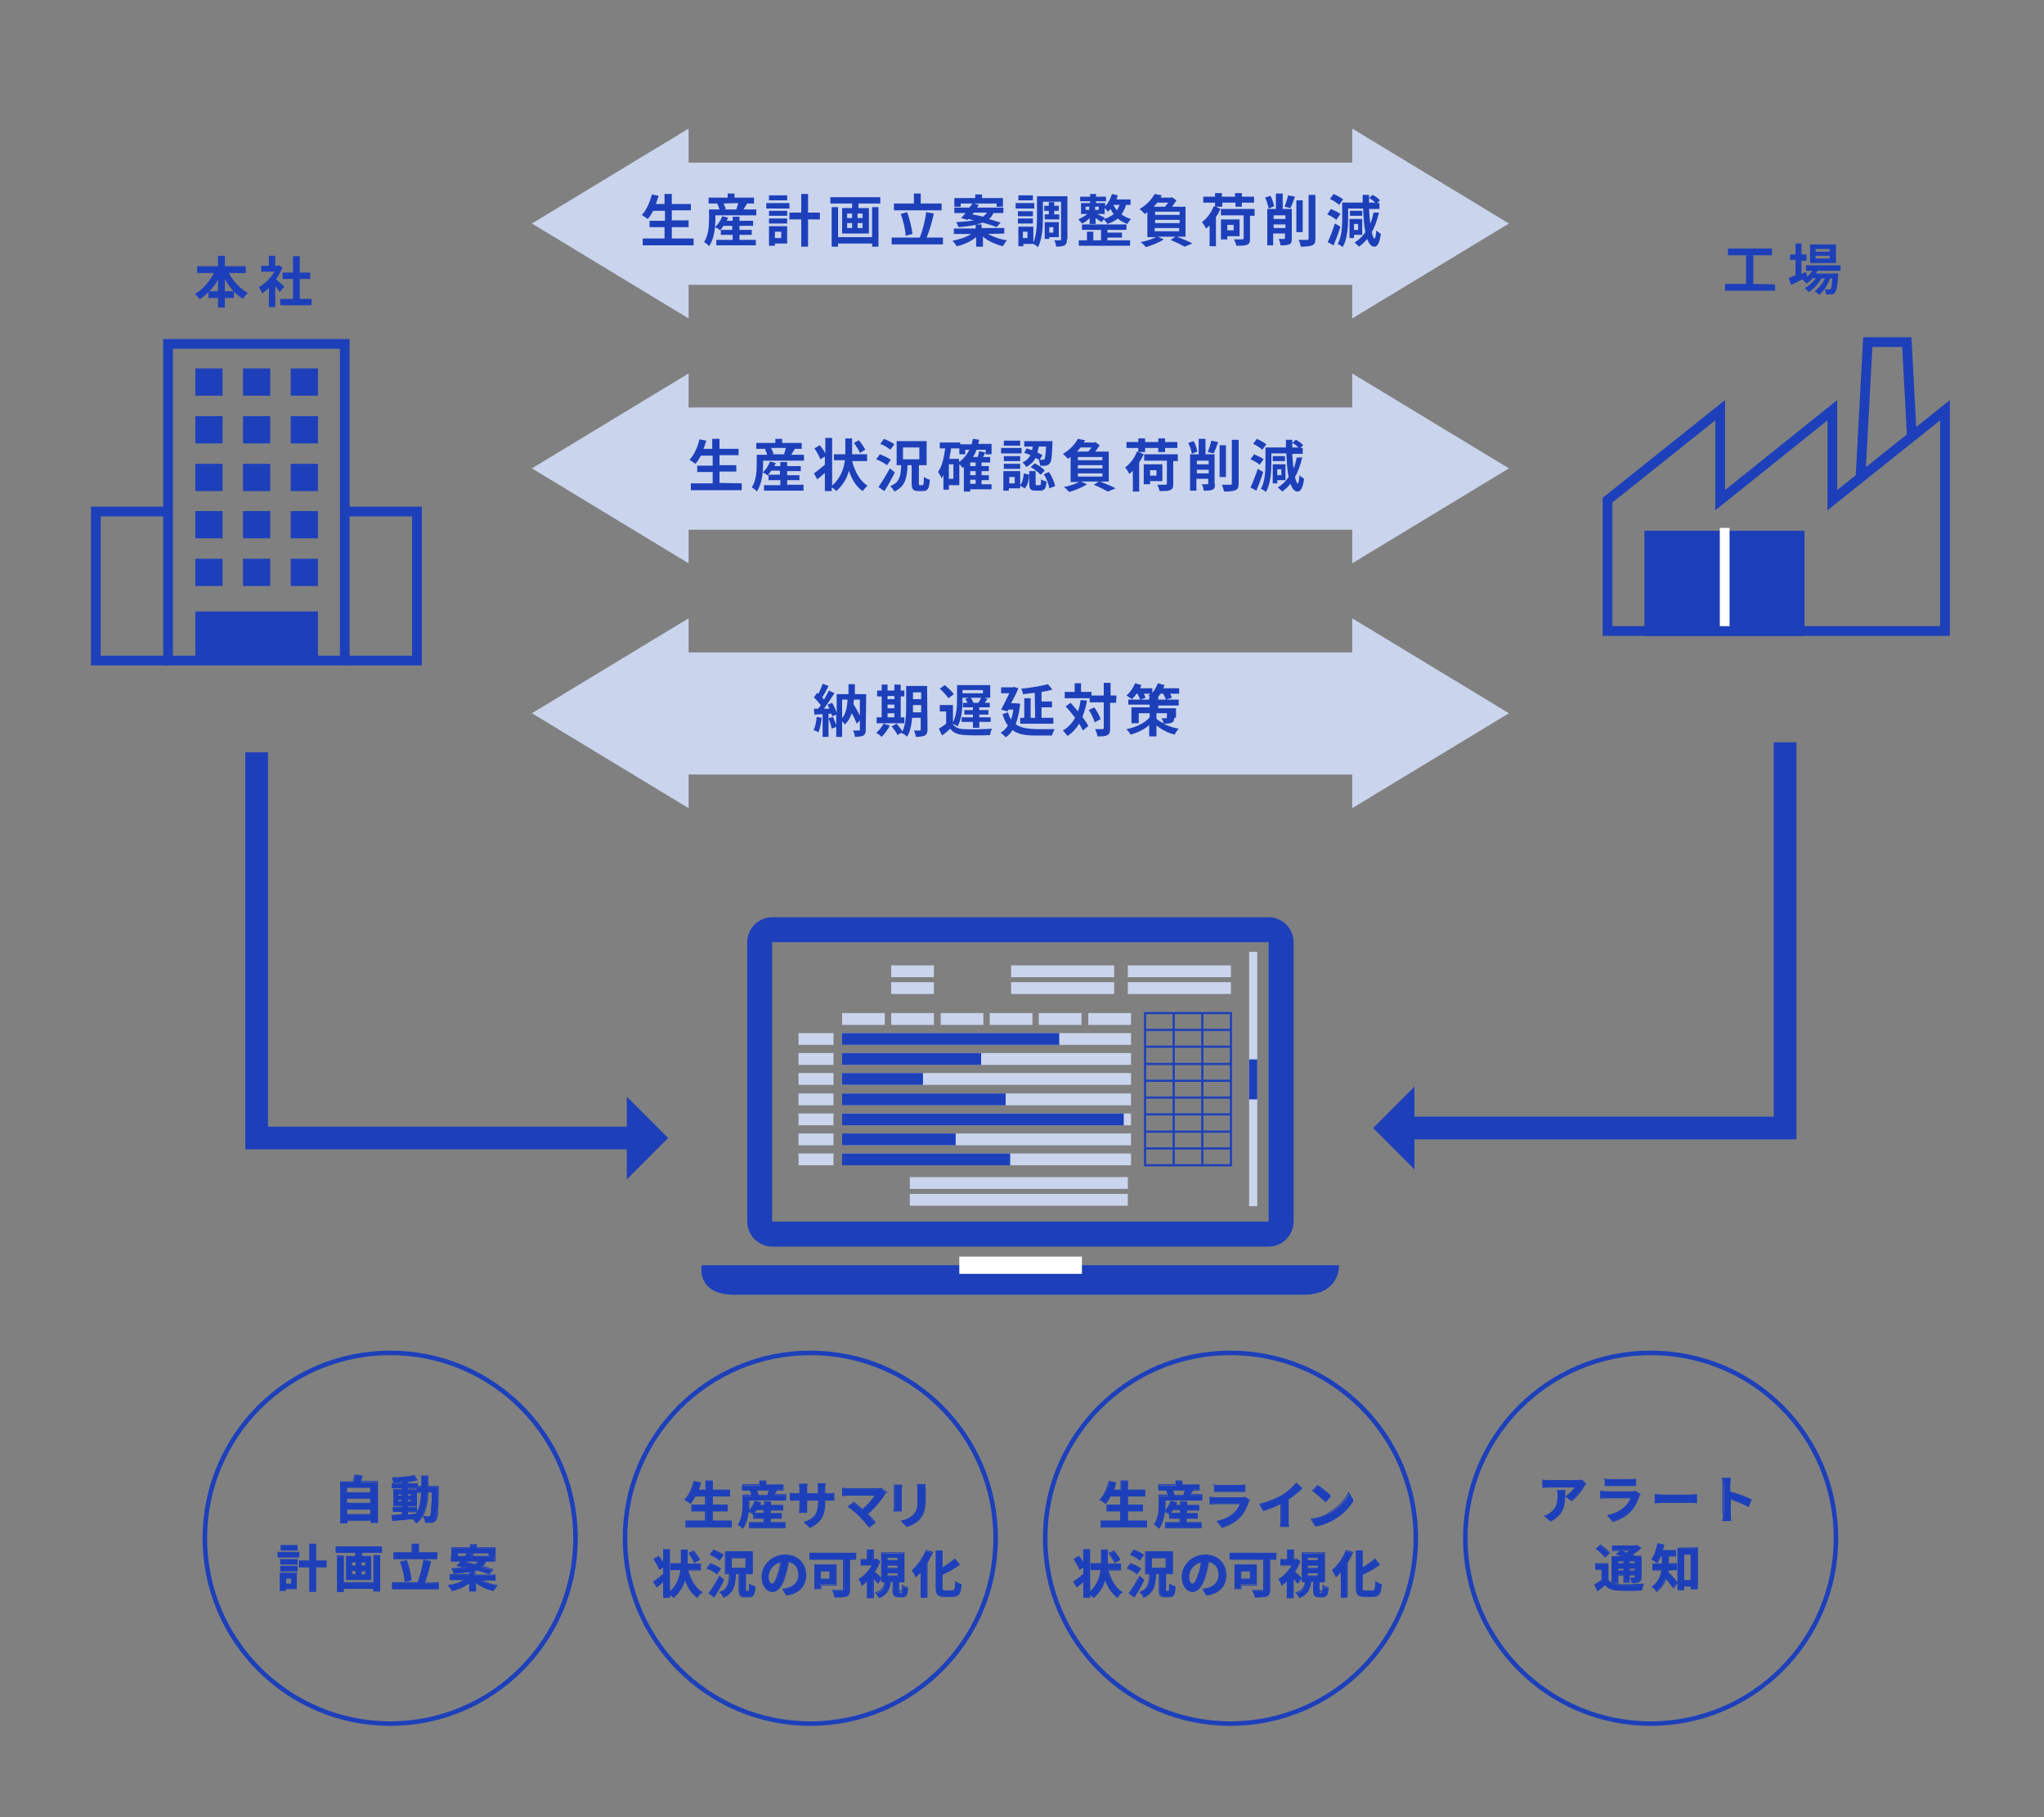 <svg version="1.1" id="レイヤー_1" xmlns="http://www.w3.org/2000/svg" x="0" y="0" viewBox="0 0 450 400" style="enable-background:new 0 0 450 400" xml:space="preserve"><rect x="0" y="0" width="450" height="400" fill="#808080" stroke="none"/><style>.st0{fill:#cad4ec}.st1{fill:#1d40ba}.st2{fill:none;stroke:#1d40ba;stroke-width:2.143;stroke-miterlimit:10}.st3{fill:#fff}.st5{fill:none;stroke:#1d40ba;stroke-width:5;stroke-miterlimit:10}.st6{stroke-width:.478}.st6,.st7,.st8{fill:none;stroke:#1d40ba;stroke-miterlimit:10}.st8{stroke-width:.215}</style><path class="st0" d="m332.2 49.2-34.5-20.9v7.5H151.6v-7.5l-34.5 20.9 34.5 20.9v-7.4h146.1v7.4zM332.2 103.1l-34.5-20.9v7.5H151.6v-7.5l-34.5 20.9 34.5 20.9v-7.4h146.1v7.4zM332.2 157l-34.5-20.9v7.5H151.6v-7.5L117.1 157l34.5 20.9v-7.4h146.1v7.4z"/><path class="st1" d="M152.7 52.5V54h-11.2v-1.5h4.8V50H143v-1.4h3.4v-2.2h-2.6c-.4.7-.7 1.3-1.2 1.8-.3-.2-1-.7-1.3-.9 1-1 1.8-2.8 2.2-4.5l1.5.3-.6 1.8h1.9v-2.2h1.6v2.2h4.2v1.4h-4.2v2.2h3.7V50h-3.7v2.5h4.8zm13.8-6.4v1.3h-9v.7c0 1.7-.2 4.4-1.4 6.1-.2-.3-.8-.8-1.1-.9 1-1.5 1.1-3.7 1.1-5.2v-2h2.3c-.1-.4-.3-.9-.5-1.2l.3-.1H156v-1.3h4.2v-.9h1.5v.9h4.3v1.3h-1.5c-.3.5-.6.9-.8 1.3h2.8zm-3.8 6.7h3.7V54h-8.7v-1.2h3.6v-1.1h-2.6v-1.1l-.1.1c-.3-.2-.8-.6-1.2-.7.7-.6 1.3-1.5 1.6-2.4l1.3.3c-.1.2-.2.4-.3.7h1.3v-.9h1.5v.9h3v1.1h-3v.9h2.7v1.1h-2.7v1.1h-.1zm-1.5-2.2v-.9h-1.9c-.2.3-.5.7-.7.9h2.6zm-1.9-5.8c.2.4.4.9.5 1.2l-.4.1h2.9l-.2-.1c.2-.4.3-.8.4-1.3l-3.2.1zm14.5 1.1h-5.1v-1.2h5.1v1.2zm-.5 7.7h-2.7v.5h-1.3v-4.3h4v3.8zm-4-7.2h4v1.1h-4v-1.1zm0 1.7h4v1.1h-4v-1.1zm4-4h-4V43h4v1.1zm-2.7 6.9v1.4h1.4V51h-1.4zm9.9-2.7h-2.6v6h-1.5v-6h-2.6v-1.5h2.6v-4.1h1.5v4.1h2.6v1.5zm13.3-4.9v1.4H189v1h2.3v5.6h-5.9v-5.6h2.2v-1h-4.8v-1.4h11zm-1.8 2.2h1.4v8.7H192v-.7h-7.5v.7h-1.4v-8.7h1.4v6.6h7.5v-6.6zm-5.5 2.4h1.1v-1h-1.1v1zm0 2.2h1.1v-1.1h-1.1v1.1zm3.4-3.2h-1.1v1h1.1v-1zm0 2.1h-1.1v1.1h1.1v-1.1zm17.7 3.2v1.5h-11.3v-1.5h6.2c.6-1.5 1.2-3.8 1.4-5.6l1.7.3c-.4 1.8-1 3.9-1.6 5.3h3.6zm-.3-6h-10.5v-1.5h4.4v-2.2h1.5v2.2h4.6v1.5zm-7.9 5.6c-.1-1.3-.5-3.3-1.1-4.8l1.4-.4c.6 1.5 1 3.5 1.2 4.8l-1.5.4zm18.1-.4c1.1.6 2.7 1.2 4.2 1.4-.3.3-.7.9-.9 1.3-1.6-.4-3.2-1.1-4.4-2.1v2.2h-1.5v-2.1c-1.1.9-2.7 1.7-4.3 2-.2-.4-.6-.9-.9-1.2 1.5-.3 3.1-.8 4.1-1.5H210v-1.2h4.8v-.8c-1 .2-2.3.4-3.8.5-.1-.3-.3-.9-.5-1.1 1.7-.1 2.9-.2 3.9-.4l-1.2-.3-.2.2-1.4-.4c.3-.3.6-.7 1-1.1h-2.5v-1.2h3.3c.2-.3.5-.6.7-.9h-2.6v.7h-1.4v-1.9h4.6v-.8h1.5v.8h4.6v1.9h-1.4v-.7h-5l1.1.3c-.1.2-.3.4-.4.6h5.8v1.2h-2.2c-.2.5-.5 1-1 1.3 1 .3 1.9.6 2.6.8l-.9 1c-.7-.3-1.9-.7-3.1-1-.4.2-.9.3-1.4.4h1.2v.8h5v1.2l-3.6.1zm-3.4-4.3c.7.1 1.5.3 2.3.5.4-.3.7-.6.9-.9h-2.9l-.3.4zm13.6-1.3h-4.1v-1.2h4.1v1.2zm7.2 6.7c0 .7-.1 1.1-.5 1.4-.4.2-1 .3-1.9.3 0-.4-.2-1.1-.4-1.4h1.3c.2 0 .2 0 .2-.2v-8.3h-4v3.4c0 2-.1 4.8-1.1 6.6-.2-.2-.7-.6-1-.7h-2.2v.5h-1.1v-4.3h3.3v3.5c.7-1.6.8-3.9.8-5.6v-4.6h6.7v9.4h-.1zm-7.5-5h-3.3v-1.1h3.3v1.1zm-3.3.5h3.3v1.1h-3.3v-1.1zm3.3-4h-3.2V43h3.2v1.1zm-1.2 6.9h-1v1.4h1V51zm4.7-3.8v-.8h-1v-1.1h1v-.8h1.2v.8h1v1.1h-1v.8h1.1v1.1H230v-1.1h.9zm.1 5v.4h-1v-3.7h3.1v3.3H231zm0-2.2v1.2h.9V50h-.9zm16.9-4.9c-.2.8-.6 1.5-1 2.1.6.4 1.3.8 2.1 1-.3.3-.6.8-.8 1.1-.8-.3-1.6-.7-2.1-1.2-.6.5-1.4.9-2.3 1.2-.1-.3-.6-.8-.8-1l-.5.6c-.3-.2-.8-.6-1.3-.9v1.3h-1.3V48c-.5.5-1.1 1-1.7 1.2-.2-.3-.6-.7-.8-.9.6-.3 1.4-.7 2-1.2H238v-2.4h2v-.4h-2.2v-1h2.2v-.6h1.3v.6h2.2v1h-2.2v.4h2v.7c.7-.7 1.2-1.7 1.5-2.7l1.3.3-.3.9h3.1v1.2h-1zm-4.1 7.8h5v1.2h-11.3v-1.2h1.8V51h1.4v1.9h1.7v-2.3h-4.2v-1.2h9.8v1.2h-4.2v.6h3.2v1.1h-3.2v.6zm-4.8-6.7h.8v-.7h-.8v.7zm2.1-.7v.7h.8v-.7h-.8zm1.9 2.7c.9-.2 1.6-.6 2.2-1.1-.3-.3-.5-.7-.7-1.1l-.6.6c-.1-.2-.4-.5-.7-.8v1.3h-1.6c.5.3 1.3.7 1.6.8l-.2.3zm2.1-3.1c.2.4.5.8.8 1.2.2-.3.4-.8.6-1.2h-1.4zm14 7c1.2.5 2.6 1 3.4 1.5l-1.7.7c-.7-.4-1.9-1-3.1-1.5l1.1-.7h-3.9l1.3.6c-1 .7-2.6 1.3-3.9 1.7-.3-.3-.8-.9-1.2-1.1 1.2-.2 2.6-.7 3.4-1.1h-1.9v-5.5c-.2.1-.4.3-.6.4-.2-.3-.8-.8-1.1-1.1 1.6-.9 2.7-2.2 3.3-3.3l1.6.3c-.1.2-.2.3-.3.5h2.3l.2-.1 1 .7c-.3.4-.6 1-1 1.4h3v6.6h-1.9zm-4.3-7.5c-.2.3-.5.6-.8.9h2.5c.2-.3.5-.6.7-.9h-2.4zm4.9 2h-5.4v.7h5.4v-.7zm0 1.8h-5.4v.7h5.4v-.7zm-5.5 2.5h5.4v-.7h-5.4v.7zm14.5-4.9c-.3.6-.6 1.2-1 1.8v6.4h-1.4v-4.6c-.2.3-.5.5-.8.7-.1-.3-.6-1.1-.9-1.4 1.1-.8 2.1-2.1 2.6-3.5l.3.1v-.9h-2.6v-1.3h2.6v-.8h1.5v.8h2.9v-.8h1.5v.8h2.7v1.3h-2.7v.9H272v-.9h-2.9v.9h-1.4l1 .5zm7.5 1.5h-1v5.1c0 .8-.2 1.1-.7 1.3s-1.3.2-2.3.2c-.1-.4-.3-1-.5-1.4h1.8c.2 0 .3-.1.3-.3v-5h-5V46h7.4v1.5zm-6 4.5v.7h-1.4v-4.4h4.1V52h-2.7zm0-2.5v1.2h1.4v-1.2h-1.4zm9.1-3.6c-.1-.6-.4-1.7-.8-2.4l1.2-.4c.4.7.7 1.7.8 2.3l-1.2.5zm5.1 6.6c0 .7-.1 1.1-.6 1.3-.4.2-1 .2-1.9.2 0-.4-.2-1-.4-1.4h1.2c.2 0 .2-.1.2-.2v-1h-2.6V54H279v-8h1.9v-3.4h1.5V46h2v6.5zm-4-5.1v.8h2.6v-.8h-2.6zm2.6 2.8v-.8h-2.6v.8h2.6zm-.2-4.7c.3-.7.6-1.8.8-2.5l1.5.3c-.3.9-.7 1.9-1 2.5l-1.3-.3zm4 5.6h-1.4v-7h1.4v7zm2.8-8.2v9.6c0 .9-.2 1.3-.7 1.5s-1.3.3-2.5.3c-.1-.4-.3-1.1-.5-1.5h1.9c.2 0 .3-.1.3-.3v-9.6h1.5zm4.6 5.5c-.4-.4-1.3-.9-2-1.2l.8-1.2c.7.3 1.6.7 2.1 1.1l-.9 1.3zm.9 1.5c-.4 1.4-1 2.9-1.5 4.1l-1.3-.7c.5-1 1.1-2.6 1.6-4.1l1.2.7zm-.3-4.8c-.4-.4-1.3-1-2-1.3l.8-1.1c.7.3 1.6.8 2.1 1.2l-.9 1.2zm8.8 1.7c-.4 1.6-.9 3.1-1.6 4.3.2.9.4 1.4.6 1.4s.3-.6.4-1.8c.2.3.8.6 1 .8-.3 2.3-.9 2.8-1.4 2.8-.7 0-1.2-.6-1.6-1.7-.5.6-1.1 1.2-1.8 1.7-.2-.2-.7-.7-1-.9 1-.6 1.7-1.3 2.4-2.3-.3-1.4-.4-3.2-.5-5.2h-3.3v2.2c0 1.9-.2 4.6-1.2 6.3-.2-.2-.8-.6-1.1-.7.9-1.6 1-3.9 1-5.6v-3.5h4.5v-1.7h1.4v1.7h1.4c-.4-.3-.9-.8-1.4-1l.8-.7c.6.3 1.3.8 1.6 1.2l-.6.6h.5V46h-2.3c.1 1.2.1 2.2.3 3.2.3-.7.5-1.5.7-2.4h1.2zm-5.5 4.9v.7h-1v-4.2h2.8v3.5h-1.8zm1.8-4.2h-2.7v-1.1h2.7v1.1zm-1.8 1.8v1.3h.9v-1.3h-.9zM163.3 106.4v1.5h-11.2v-1.5h4.8v-2.5h-3.4v-1.4h3.4v-2.2h-2.6c-.4.7-.7 1.3-1.2 1.8-.3-.2-1-.7-1.3-.9 1-1 1.8-2.8 2.2-4.5l1.5.3-.6 1.8h1.9v-2.2h1.6v2.2h4.2v1.4h-4.2v2.2h3.7v1.4h-3.7v2.5l4.9.1zm13.7-6.3v1.3h-9v.7c0 1.7-.2 4.4-1.4 6.1-.2-.3-.8-.8-1.1-.9 1-1.5 1.1-3.7 1.1-5.2v-2h2.3c-.1-.4-.3-.9-.5-1.2l.3-.1h-2.2v-1.3h4.2v-.9h1.5v.9h4.3v1.3H175c-.3.5-.6.9-.8 1.3h2.8zm-3.8 6.6h3.7v1.3h-8.7v-1.2h3.6v-1.1h-2.6v-1.1l-.1.1c-.3-.2-.8-.6-1.2-.7.7-.6 1.3-1.5 1.6-2.4l1.3.3c-.1.2-.2.4-.3.7h1.3v-.9h1.5v.9h3v1.1h-3v.9h2.7v1.1h-2.7v1h-.1zm-1.5-2.2v-.9h-1.9c-.2.3-.5.7-.7.9h2.6zm-1.9-5.8c.2.4.4.9.5 1.2l-.4.1h2.9l-.2-.1c.2-.4.3-.8.4-1.3h-3.2v.1zm17.8 2.8c.6 2.3 1.7 4.4 3.4 5.4-.3.3-.8.8-1.1 1.2-1.4-1-2.4-2.6-3-4.5-.4 1.6-1.3 3.2-2.8 4.5-.2-.3-.6-.6-1-.8v.8h-1.5v-4c-.6.5-1.1 1-1.7 1.4l-.7-1.3c.6-.4 1.5-1.2 2.4-1.9v-1.8l-1 .6c-.2-.6-.8-1.7-1.3-2.4l1.2-.7c.4.5.9 1.2 1.2 1.8v-3.4h1.5v10.5c1.9-1.7 2.6-3.8 2.8-5.6h-2.4V100h2.5v-3.5h1.5v3.5h3.3v1.5h-3.3zm1.7-1.8c-.2-.6-.8-1.5-1.3-2.2l1.1-.6c.5.6 1.1 1.5 1.4 2.1l-1.2.7zm6 2.7c-.5-.4-1.6-1-2.4-1.3l.8-1.1c.8.3 1.9.8 2.4 1.2l-.8 1.2zm1.7 1.6c-.7 1.4-1.5 2.9-2.3 4.1l-1.3-.9c.7-1 1.7-2.6 2.5-4.1l1.1.9zm-1-5c-.4-.4-1.4-1-2.2-1.3l.8-1.1c.8.3 1.8.8 2.3 1.2L196 99zm7.1 7.8c.2 0 .3-.3.3-1.8.3.2.9.5 1.3.6-.1 2-.5 2.5-1.5 2.5h-1c-1.2 0-1.5-.4-1.5-1.8v-3.9h-.9c-.1 2.8-.5 4.7-2.9 5.8-.2-.4-.6-.9-.9-1.2 2.1-.8 2.3-2.3 2.4-4.6h-1v-5.3h6.6v5.3h-1.7v3.9c0 .4 0 .5.2.5h.6zm-4.3-5.7h3.6v-2.6h-3.6v2.6zm19.5 6.6h-4.7v.5h-1.4v-5.4c-.1.1-.2.1-.3.2-.1-.2-.4-.6-.7-.8v4.6h-2.3v1h-1.2v-3.2c-.1.2-.3.5-.4.7-.1-.3-.5-1.1-.8-1.4.9-1.2 1.3-3.1 1.6-5.2h-1.2v-1.3h4.5v.4h2.5l.3-1.2 1.4.2c-.1.3-.2.6-.2.9h2.9v2.3H217v-1h-2c-.2.6-.5 1.1-.8 1.6h1c.2-.4.3-.9.4-1.3l1.3.3c-.1.3-.3.7-.5 1h1.6v1.2h-1.9v.8h1.6v1.1h-1.6v.9h1.6v1.1h-1.6v.9h2.2v1.1zm-8.4-5.5h-1v3.2h1v-3.2zm1.3-.5c.9-.7 1.7-1.6 2.2-2.7h-.9v1h-1.3v-1.3h-1.8c-.1.8-.3 1.6-.4 2.3h2.1l.1.7zm3.6.1h-1.2v.8h1.2v-.8zm0 1.9h-1.2v.9h1.2v-.9zm-1.2 2.8h1.2v-.9h-1.2v.9zm11.3-6.7h-4.5v-1.2h4.5v1.2zm-.3 7c.5-.6.7-1.6.8-2.6l1.2.3c-.1 1.1-.3 2.3-1 3l-1-.6v.6h-2.5v.5h-1.2v-4.3h3.7v3.1zm0-5.3H221v-1.1h3.6v1.1zm-3.6.6h3.6v1.1H221v-1.1zm3.6-4H221V97h3.6v1.1zm-1.2 6.9h-1.2v1.4h1.2V105zm2.6-6.3c.4.1.8.3 1.2.4.1-.3.1-.5.2-.8h-1.9v-1.2h6.2v.5c-.1 2.8-.2 4-.6 4.4-.2.3-.5.4-.8.5-.3 0-.8.1-1.3 0 0-.4-.2-.9-.3-1.3-.2-.1-.4-.3-.7-.4-.4.8-1.1 1.5-2.1 2-.1-.3-.5-.8-.8-1 .9-.4 1.4-1 1.8-1.6-.5-.2-.9-.4-1.4-.5l.5-1zm2.9 8.1c.2 0 .3-.2.3-1.3.2.2.8.4 1.2.5-.1 1.6-.5 2-1.4 2h-1c-1.2 0-1.4-.4-1.4-1.6v-2.7h1.4v2.7c0 .3 0 .4.2.4h.7zm-1.1-4.8c.8.4 1.8 1 2.2 1.6l-.9.9c-.4-.5-1.4-1.2-2.2-1.7l.9-.8zm.9-3.7c-.1.4-.2.9-.3 1.3.4.2.8.4 1.1.6l-.6 1h.6c.2 0 .3 0 .4-.1.2-.2.3-.9.4-2.8h-1.6zm2.2 5.6c.7.9 1.2 2.2 1.4 3.1l-1.3.5c-.1-.9-.6-2.2-1.2-3.1l1.1-.5zm11.3 2.1c1.2.5 2.6 1 3.4 1.5l-1.7.7c-.7-.4-1.9-1-3.1-1.5l1.1-.7H238l1.3.6c-1 .7-2.6 1.3-3.9 1.7-.3-.3-.8-.9-1.2-1.1 1.2-.2 2.6-.7 3.4-1.1h-1.9v-5.5c-.2.1-.4.3-.6.4-.2-.3-.8-.8-1.1-1.1 1.6-.9 2.7-2.2 3.3-3.3l1.6.3c-.1.2-.2.3-.3.5h2.3l.2-.1 1 .7c-.3.4-.6 1-1 1.4h3v6.6h-1.9zm-4.3-7.5c-.2.3-.5.6-.8.9h2.5c.2-.3.5-.6.7-.9h-2.4zm4.8 2.1h-5.4v.7h5.4v-.7zm0 1.8h-5.4v.7h5.4v-.7zm-5.4 2.5h5.4v-.7h-5.4v.7zm14.5-4.9c-.3.6-.6 1.2-1 1.8v6.4h-1.4v-4.6c-.2.3-.5.5-.8.7-.1-.3-.6-1.1-.9-1.4 1.1-.8 2.1-2.1 2.6-3.5l.3.1v-.9H248v-1.3h2.6v-.8h1.5v.8h2.9v-.8h1.5v.8h2.7v1.3h-2.7v.9H255v-.9h-2.9v.9h-1.4l1.1.5zm7.5 1.5h-1v5.1c0 .8-.2 1.1-.7 1.3-.5.2-1.3.2-2.3.2-.1-.4-.3-1-.5-1.4h1.8c.2 0 .3-.1.3-.3v-5h-5V100h7.4v1.5zm-6.1 4.4v.7h-1.4v-4.4h4.1v3.7h-2.7zm0-2.4v1.2h1.4v-1.2h-1.4zm9.2-3.6c-.1-.6-.4-1.7-.8-2.4l1.2-.4c.4.7.7 1.7.8 2.3l-1.2.5zm5.1 6.6c0 .7-.1 1.1-.6 1.3-.4.2-1 .2-1.9.2 0-.4-.2-1-.4-1.4h1.2c.2 0 .2-.1.2-.2v-1h-2.6v2.6H262v-8h1.9v-3.4h1.5v3.4h2v6.5h.1zm-4-5.1v.8h2.6v-.8h-2.6zm2.6 2.8v-.8h-2.6v.8h2.6zm-.2-4.7c.3-.7.6-1.8.8-2.5l1.5.3c-.3.9-.7 1.9-1 2.5l-1.3-.3zm4 5.5h-1.4v-7h1.4v7zm2.8-8.2v9.6c0 .9-.2 1.3-.7 1.5s-1.3.3-2.5.3c-.1-.4-.3-1.1-.5-1.5h1.9c.2 0 .3-.1.3-.3v-9.6h1.5zm4.6 5.5c-.4-.4-1.3-.9-2-1.2l.8-1.1c.7.3 1.6.7 2.1 1.1l-.9 1.2zm.8 1.6c-.4 1.4-1 2.9-1.5 4.1l-1.3-.7c.5-1 1.1-2.6 1.6-4.1l1.2.7zm-.2-4.9c-.4-.4-1.3-1-2-1.3l.8-1.1c.7.3 1.6.8 2.1 1.2l-.9 1.2zm8.8 1.7c-.4 1.6-.9 3.1-1.6 4.3.2.9.4 1.4.6 1.4s.3-.6.4-1.8c.2.3.8.6 1 .8-.3 2.3-.9 2.8-1.4 2.8-.7 0-1.2-.6-1.6-1.7-.5.6-1.1 1.2-1.8 1.7-.2-.2-.7-.7-1-.9 1-.6 1.7-1.3 2.4-2.3-.3-1.4-.4-3.2-.5-5.2h-3.3v2.2c0 1.9-.2 4.6-1.2 6.3-.2-.2-.8-.6-1.1-.7.9-1.6 1-3.9 1-5.6v-3.5h4.5v-1.7h1.4v1.7h1.4c-.4-.3-.9-.8-1.4-1l.8-.7c.6.3 1.3.8 1.6 1.2l-.6.6h.5v1.3h-2.3c.1 1.2.1 2.2.3 3.2.3-.7.5-1.5.7-2.4h1.2zm-5.5 5v.7h-1v-4.2h2.8v3.5h-1.8zm1.7-4.2h-2.7v-1.1h2.7v1.1zm-1.7 1.8v1.3h.9v-1.3h-.9zM180.9 158c-.1 1.2-.4 2.4-.7 3.2-.3-.2-.8-.4-1.1-.5.4-.7.6-1.8.7-2.9l1.1.2zm9.7 2.6c0 .7-.1 1-.5 1.3-.4.2-1 .3-1.9.3 0-.4-.2-1-.4-1.4h1.3c.2 0 .2 0 .2-.2v-2l-.7.7c-.2-.6-.6-1.5-1.1-2.3-.3 1-.8 1.8-1.5 2.5-.1-.2-.3-.5-.6-.7v3.4h-1.3V160l-1 .4c-.1-.6-.4-1.6-.7-2.3l1-.3c.2.6.5 1.2.7 1.8v-2.3l-.9.4c0-.2-.1-.4-.2-.6h-.6v5.1h-1.3v-5l-1.8.1-.1-1.3h.9c.2-.2.4-.5.6-.8-.4-.5-1-1.2-1.5-1.7l.7-1c.1.1.2.2.3.2.3-.7.7-1.5.9-2.2l1.3.5c-.4.8-.9 1.8-1.4 2.5.2.2.3.3.4.5.4-.7.8-1.4 1.1-2l1.2.6c-.7 1.1-1.5 2.3-2.3 3.4h1.2c-.1-.3-.3-.6-.4-.9l1-.4c.4.7.8 1.5 1 2.2v-4.1h2.6v-2.2h1.4v2.2h2.5l-.1 7.8zm-5.2-2.5c.8-1 1.1-2.4 1.2-4.1h-1.2v4.1zm2.6-4.1c0 .3-.1.7-.1 1 .5.8 1 1.7 1.4 2.5V154H188zm7.9 5.7c-.4.9-1.2 1.9-1.8 2.5-.3-.3-.8-.7-1.2-.9.6-.5 1.3-1.3 1.6-2l1.4.4zm3.2-.5H193v-1.3h1.1v-4.6h-1V152h1v-1.3h1.3v1.3h1.5v-1.3h1.4v1.3h.8v1.3h-.8v4.6h.8v1.3zm-3.7-6v.7h1.5v-.7h-1.5zm0 2.7h1.5v-.8h-1.5v.8zm0 2h1.5v-.9h-1.5v.9zm8.8 2.6c0 .7-.1 1.1-.6 1.4-.4.2-1.1.3-2 .3 0-.4-.2-1-.4-1.4h1.3c.2 0 .2-.1.2-.3V158h-1.9c-.1 1.5-.4 3-1.1 4.2-.2-.3-.8-.7-1.2-.8 0-.1.1-.1.1-.2l-1 .6c-.2-.5-.8-1.3-1.3-1.9l1.1-.6c.4.5 1 1.2 1.3 1.7.7-1.6.8-3.7.8-5.3V151h4.6l.1 9.5zm-1.4-3.8v-1.5H201v1.6h1.8v-.1zm-1.8-4.3v1.5h1.8v-1.5H201zm8.7 6.9c.5.8 1.4 1.2 2.6 1.2 1.5.1 4.4 0 6.1-.1-.2.3-.4 1-.4 1.4-1.5.1-4.2.1-5.6 0-1.5-.1-2.5-.4-3.2-1.4-.5.5-1.1 1-1.8 1.5l-.7-1.5c.5-.3 1.1-.7 1.6-1.1v-2.7h-1.4v-1.4h2.9v3.8c.8-1.5.9-3.6.9-5.1v-3.1h7.3v2.8h-1.3l.7.2-.6.9h1.1v1h-2.3v.6h2v1h-2v.6h2.5v1h-2.5v1.3h-1.4v-1.3h-2.5v-1h2.5v-.6h-1.9v-1h1.9v-.6H212v-1h1c-.1-.3-.3-.6-.5-.8l.7-.3h-1.3v.4c0 1.7-.1 4.2-1.1 5.9-.2-.2-.8-.5-1.1-.6zm-.9-5.6c-.4-.6-1.2-1.5-1.9-2.1l1.1-.8c.7.6 1.6 1.4 2 2l-1.2.9zm3.1-1.8v.7h4.5v-.7h-4.5zm3.5 2.8c.2-.3.4-.7.6-1.1h-2.3c.3.3.5.8.6 1.1h1.1zm9.2.2c-.2 1.8-.5 3.3-1 4.5 1.2.9 2.7 1 4.5 1.1h4.1c-.2.3-.5 1-.6 1.4H228c-2.1 0-3.8-.2-5.1-1.2-.4.7-.9 1.2-1.5 1.6-.2-.3-.8-.8-1.1-1 .6-.4 1.2-.9 1.6-1.6-.5-.6-.9-1.5-1.2-2.5l1.2-.4c.2.6.4 1.1.7 1.6.2-.6.4-1.4.5-2.2H222l-.2.4-1.4-.4c.6-1.1 1.3-2.5 1.8-3.6h-1.8v-1.3h2.6l.2-.1 1 .3c-.4 1-1 2.2-1.6 3.3h1l1 .1zm3.2-2.4c-.9.1-1.8.2-2.6.3 0-.3-.2-.9-.4-1.2 2.1-.2 4.5-.6 5.9-1l1 1.2c-.7.2-1.6.4-2.4.5v2.1h2.3v1.3h-2.3v2.3h2.6v1.3h-7.3V158h.9v-4.3h1.4v4.3h1l-.1-5.5zm11.5 1.7c-.2 1.3-.6 2.6-1 3.6.5.7 1 1.4 1.3 2l-1.2 1c-.2-.4-.5-1-.8-1.5-.7 1.1-1.5 2-2.6 2.7-.2-.3-.7-.9-1-1.2 1.2-.7 2-1.6 2.7-2.8-.7-.9-1.4-1.8-2.1-2.5l1.1-.8c.5.6 1.1 1.2 1.6 1.9.3-.8.5-1.6.6-2.5l1.4.1zm6.4.5h-1.3v5.6c0 .8-.1 1.3-.6 1.5-.5.3-1.2.3-2.2.3 0-.4-.3-1.1-.5-1.6h1.6c.2 0 .3-.1.3-.3v-5.6h-3.1v-.9h-5.5v-1.4h2.2v-1.9h1.4v1.9h2.3v.8h2.7v-2.8h1.5v2.8h1.3l-.1 1.6zm-4.8 1c.6.8 1.2 1.9 1.4 2.6l-1.3.7c-.2-.7-.7-1.9-1.3-2.7l1.2-.6zm17.6 2.3c0 .6-.1.9-.6 1.1-.4.2-1 .2-1.7.2.9.5 2.1.9 3.3 1.1-.3.3-.7.9-.9 1.3-1.6-.4-3-1.2-4-2v2.4H253v-2.5c-1.1 1-2.6 1.7-4.1 2.1-.2-.4-.6-.9-.9-1.2 2.1-.4 4-1.3 5.1-2.6v-.9h-2.4v2.2h-1.6v-3.5h4v-.6h-4.7V154h2.6c-.1-.4-.4-.9-.6-1.3h-.2c-.3.5-.7.9-1 1.2l-1.2-.8c.8-.7 1.5-1.7 1.9-2.7l1.4.4c-.1.2-.2.4-.3.7h2.7v1c.5-.6.9-1.3 1.2-2.1l1.5.4c-.1.2-.2.5-.3.7h3.5v1.2h-2c.2.3.3.6.4.9l-1.3.4c-.1-.3-.4-.8-.6-1.3h-.6c-.2.3-.4.5-.5.7v.6h4.5v1.3H255v.6h3.9v2.1h-.4zm-5.5-4v-.7h.2c-.1-.1-.3-.2-.4-.2.2-.1.3-.3.5-.4h-1.5c.2.3.3.6.4.9l-1.1.4h1.9zm1.6 4.2c.4.4.9.7 1.6 1-.1-.4-.3-.8-.5-1.1h1c.1 0 .2 0 .2-.2v-.9h-2.3v1.2zM390.8 62.6V64h-11v-1.5h4.6v-6.3h-4v-1.5h9.7v1.5H386v6.3l4.8.1zm9.3-3-.3.6h4.9v.5c-.2 2.4-.4 3.3-.7 3.7-.2.3-.5.4-.8.4H402c0-.3-.1-.8-.3-1.1h.9c.2 0 .3 0 .4-.1.2-.2.3-.8.4-2.3h-.5c-.5 1.4-1.4 2.8-2.4 3.6-.2-.3-.7-.6-1-.8.9-.6 1.7-1.7 2.3-2.8h-.8c-.7 1.2-1.8 2.4-2.8 3-.2-.3-.6-.6-.9-.9.9-.4 1.8-1.3 2.5-2.2h-.7c-.4.5-.9.9-1.4 1.2-.2-.2-.6-.7-.9-.9-.9.4-1.7.9-2.5 1.2l-.5-1.5c.4-.2.9-.4 1.5-.6v-3.4h-1.2V56h1.2v-2.4h1.3V56h1.1v1.4h-1.1v2.9l1-.4.3 1c.4-.4.8-.8 1.1-1.3h-1.4v-1.2h7.6v1.2h-5.1zm4.1-1.7h-5.7v-4.1h5.7v4.1zm-1.4-3.1h-3.1v.6h3.1v-.6zm0 1.5h-3.1v.6h3.1v-.6zM363.1 117.9h33.1v21h-33.1z"/><path class="st2" d="M363.1 117.9h33.1v21h-33.1z"/><path class="st3" d="M379.7 139.6v-23.4 23.4z"/><path style="fill:none;stroke:#fff;stroke-width:2.143;stroke-miterlimit:10" d="M379.7 116.2v23.4"/><path class="st2" d="M378.7 90.3v19.8l24.7-19.8v19.8l24.8-19.8v48.6h-74.3v-28.8z"/><path class="st2" d="m409.6 105.2 1.6-29.9h8.6l1.1 20.7"/><path class="st5" d="M393 163.4v84.9h-82.8"/><path class="st1" d="M311.4 257.4v-18.2l-9.1 9.1zM50.4 60.1c.9 1.8 2.5 3.5 4.2 4.4-.4.3-.9.9-1.1 1.3-.7-.4-1.4-1-2-1.6v1.4h-2v2.1H48v-2.1h-2.1v-1.3c-.6.6-1.2 1.1-1.9 1.6-.3-.4-.7-.9-1.1-1.2 1.7-.9 3.2-2.7 4.2-4.6h-3.7v-1.5H48v-2.3h1.5v2.3h4.6v1.5h-3.7zm-2.4 4v-2.6c-.5 1-1.2 1.9-1.9 2.6H48zm3.4 0c-.7-.8-1.4-1.7-1.9-2.7v2.7h1.9zm10.2.2c-.2-.3-.6-.8-1-1.3v4.6h-1.4v-4.2c-.5.4-1 .9-1.5 1.2-.1-.4-.5-1.1-.7-1.4 1.3-.7 2.6-2 3.4-3.4h-2.9v-1.3h1.7v-2.2h1.4v2.2h.5l.3-.1.8.5c-.4.9-.9 1.8-1.4 2.6.6.5 1.5 1.3 1.8 1.6l-1 1.2zm7 1.5v1.4h-6.9v-1.4h2.8v-4.4h-2.3V60h2.3v-3.6H66V60h2.3v1.4H66v4.4h2.6z"/><path class="st5" d="M56.5 165.6v84.9h82.8"/><path class="st1" d="M138 241.4v18.2l9.1-9.1z"/><path class="st2" d="M37 75.7h38.9v69.7H37z"/><path class="st1" d="M43 81.1h6v6h-6zM53.5 81.1h6v6h-6zM64 81.1h6v6h-6zM43 91.6h6v6h-6zM53.5 91.6h6v6h-6zM64 91.6h6v6h-6zM43 102.1h6v6h-6zM53.5 102.1h6v6h-6zM64 102.1h6v6h-6zM43 112.5h6v6h-6zM53.5 112.5h6v6h-6zM64 112.5h6v6h-6zM43 123h6v6h-6zM53.5 123h6v6h-6zM64 123h6v6h-6zM70 145.5v-10.9H43v10.9"/><path class="st2" d="M76 145.4h15.8v-32.8H76M37 145.4H21.1v-32.8H37"/><path class="st1" d="M279.3 268.9H170v-61.5h109.3v61.5zm0-67H170c-3 0-5.5 2.5-5.5 5.5v61.5c0 3 2.5 5.5 5.5 5.5h109.3c3 0 5.5-2.5 5.5-5.5v-61.5c0-3-2.5-5.5-5.5-5.5M294.8 278.5s.3 6.5-7.8 6.5H161.7c-8.6 0-7.2-6.5-7.2-6.5h140.3z"/><path class="st3" d="M211.2 276.6h27v3.8h-27z"/><path class="st0" d="M185.4 227.4H249v2.6h-63.6z"/><path class="st1" d="M185.4 227.4h47.8v2.6h-47.8z"/><path class="st0" d="M185.4 223h9.4v2.6h-9.4zM196.2 223h9.4v2.6h-9.4zM196.2 212.5h9.4v2.6h-9.4zM196.2 216.2h9.4v2.6h-9.4zM222.6 212.5h22.7v2.6h-22.7zM222.6 216.2h22.7v2.6h-22.7zM248.3 212.5H271v2.6h-22.7zM248.3 216.2H271v2.6h-22.7zM207.1 223h9.4v2.6h-9.4zM217.9 223h9.4v2.6h-9.4zM228.7 223h9.4v2.6h-9.4zM239.6 223h9.4v2.6h-9.4zM185.4 231.8H249v2.6h-63.6z"/><path class="st1" d="M185.4 231.8H216v2.6h-30.6z"/><path class="st0" d="M185.4 236.2H249v2.6h-63.6z"/><path class="st1" d="M185.4 236.2h17.8v2.6h-17.8z"/><path class="st0" d="M185.4 240.7H249v2.6h-63.6z"/><path class="st1" d="M185.4 240.7h36v2.6h-36z"/><path class="st0" d="M185.4 245.1H249v2.6h-63.6z"/><path class="st1" d="M185.4 245.1h62v2.6h-62z"/><path class="st0" d="M185.4 249.5H249v2.6h-63.6z"/><path class="st1" d="M185.4 249.5h25v2.6h-25z"/><path class="st0" d="M185.4 253.9H249v2.6h-63.6zM175.8 227.4h7.7v2.6h-7.7zM175.8 231.8h7.7v2.6h-7.7zM175.8 236.2h7.7v2.6h-7.7zM175.8 240.7h7.7v2.6h-7.7zM175.8 245.1h7.7v2.6h-7.7zM175.8 249.5h7.7v2.6h-7.7zM175.8 253.9h7.7v2.6h-7.7z"/><path class="st1" d="M185.4 253.9h37v2.6h-37z"/><path class="st6" d="M252.1 223H271v33.5h-18.9zM252.1 223H271M252.1 226.7H271M252.1 230.4H271M252.1 234.2H271M252.1 237.9H271M252.1 241.6H271M252.1 245.3H271M252.1 249.1H271M252.1 252.8H271M252.1 256.5H271M264.7 223v33.5M258.4 223v33.5M252.1 223v33.5M271 223v33.5"/><path class="st0" d="M200.3 259.1h48v2.6h-48zM200.3 262.8h48v2.6h-48zM275 209.5h1.8v56H275z"/><path class="st1" d="M275 233.2h1.8v8.8H275z"/><path class="st7" d="M126.7 338.6c0 22.5-18.3 40.8-40.8 40.8s-40.8-18.3-40.8-40.8 18.3-40.8 40.8-40.8c22.5 0 40.8 18.2 40.8 40.8z"/><path class="st1" d="M83.1 326.2v9h-1.4v-.5h-5.3v.6H75v-9h2.9l.3-1.5 1.6.2c-.2.4-.3.9-.5 1.3h3.8v-.1zm-6.8 1.2v1.2h5.3v-1.2h-5.3zm0 2.4v1.2h5.3v-1.2h-5.3zm5.4 3.6v-1.2h-5.3v1.2h5.3zm14.7-6.2v.6c-.1 4.6-.2 6.2-.5 6.7-.3.4-.5.5-.9.6-.3.1-.8.1-1.4 0 0-.4-.2-.9-.4-1.3.5 0 .9.1 1.1.1s.3 0 .4-.2c.2-.3.3-1.7.4-5.3h-1c-.1 3-.7 5.3-2.5 6.8-.2-.3-.5-.6-.8-.9-1.6.2-3.2.3-4.4.4l-.2-1.1c.6 0 1.4-.1 2.3-.2v-.7h-2v-.9h2v-.4h-1.9V328h1.9v-.4h-2.2v-1h2.2v-.4c-.6 0-1.3.1-1.9.1 0-.3-.2-.7-.3-.9 1.7-.1 3.6-.3 4.8-.5l.6 1c-.6.1-1.3.2-2 .3v.5h2.1v.6h1V325h1.3v2.3h2.3v-.1zm-8.8 2.1h.9v-.5h-.9v.5zm.9 1.3v-.5h-.9v.5h.9zm1.2 2.8c.6 0 1.3-.1 1.9-.2.9-1.2 1.1-2.8 1.2-4.8h-1v-.9h-2.1v.4h2v3.5h-2v.4h2v.9h-2v.7zm.9-4.1v-.5h-.9v.5h.9zm-.9.8v.5h.9v-.5h-.9z"/><path class="st8" d="M79.2 326.2c.2-.4.4-.8.5-1.3l-1.6-.2c-.1.4-.2 1-.3 1.5H75v9h1.4v-.6h5.3v.5h1.4v-9h-3.9v.1zm2.4 1.2v1.2h-5.3v-1.2h5.3zm0 2.4v1.1h-5.3v-1.1h5.3zm-5.3 3.6v-1.2h5.3v1.2h-5.3zM94.2 327.2v-2.3h-1.3v2.3h-1v-.6h-2.1v-.5c.7-.1 1.4-.2 2-.3l-.6-1c-1.2.3-3.2.5-4.8.5.1.3.2.7.3.9.6 0 1.2 0 1.9-.1v.4h-2.2v1h2.2v.4h-1.9v3.5h1.9v.4h-2v.9h2v.7c-.9.1-1.6.1-2.3.2l.2 1.1c1.2-.1 2.8-.3 4.4-.4.3.2.6.6.8.9 1.9-1.5 2.4-3.8 2.5-6.8h1c-.1 3.6-.2 5-.4 5.3-.1.1-.2.2-.4.2s-.6 0-1.1-.1c.2.4.4.9.4 1.3h1.4c.4-.1.6-.2.9-.6.4-.5.4-2.1.5-6.7v-.6h-2.3zm-6.6 1.7h.9v.5h-.9v-.5zm2.1.4v-.5h.9v.5h-.9zm.9.8v.5h-.9v-.5h.9zm-3 .5v-.5h.9v.5h-.9zm2.1 2.2h2v-.9h-2v-.4h2V328h-2v-.4h2.1v.9h1c-.1 2-.3 3.6-1.2 4.8-.6.1-1.3.1-1.9.2v-.7z"/><path class="st1" d="M65.8 342.8h-4.6v-1h4.6v1zm-.5 6.9h-2.4v.4h-1.2v-3.8h3.6v3.4zm-3.5-6.4h3.6v1h-3.6v-1zm0 1.5h3.6v1h-3.6v-1zm3.6-3.6h-3.5v-1h3.5v1zm-2.5 6.2v1.3h1.3v-1.3h-1.3zm8.9-2.5h-2.3v5.4h-1.3v-5.4h-2.3v-1.3h2.3v-3.7h1.3v3.7h2.3v1.3zm12.2-4.4v1.2h-4.4v.9h2v5.1h-5.3v-5.1h2v-.9H74v-1.2h10zm-1.7 2h1.3v7.8h-1.3v-.6h-6.7v.7h-1.3v-7.8h1.3v5.9h6.7v-6zm-4.9 2.2h1v-.9h-1v.9zm0 2h1v-.9h-1v.9zm3.1-2.9h-1v.9h1v-.9zm0 1.9h-1v.9h1v-.9zm16 2.8v1.3H86.4v-1.3H92c.5-1.4 1-3.4 1.3-5l1.5.3c-.4 1.6-.9 3.5-1.4 4.8l3.1-.1zm-.3-5.4h-9.4v-1.3h4v-1.9h1.4v1.9h4.1l-.1 1.3zm-7 5.1c-.1-1.2-.5-2.9-1-4.3l1.3-.3c.5 1.4.9 3.1 1 4.3l-1.3.3zm16.4-.4c1 .6 2.4 1 3.7 1.3-.3.3-.7.8-.8 1.1-1.4-.3-2.8-1-3.9-1.9v2h-1.3v-1.9c-1 .8-2.4 1.5-3.8 1.8-.2-.3-.5-.8-.8-1.1 1.3-.2 2.7-.7 3.7-1.3H99v-1.1h4.3v-.7c-.9.2-2 .3-3.4.4-.1-.3-.3-.8-.4-1 1.5-.1 2.6-.2 3.5-.4-.4-.1-.7-.2-1-.2l-.1.2-1.3-.3c.3-.3.6-.6.9-1h-2.2v-1h3c.2-.3.4-.6.6-.8h-2.3v.6h-1.2v-1.7h4.1v-.7h1.3v.7h4.1v1.7h-1.3v-.6H103l1 .3c-.1.2-.2.3-.4.5h5.2v1h-2c-.2.5-.5.9-.9 1.2.9.3 1.7.5 2.4.7l-.8.9c-.7-.3-1.7-.6-2.8-.9-.4.2-.8.3-1.3.4h1v.8h4.6v1.1h-3.4v-.1zm-3.1-3.8c.6.1 1.4.3 2.1.5.4-.2.6-.5.8-.8h-2.6l-.3.3z"/><path class="st8" d="M71.8 343.6h-2.3v-3.7h-1.3v3.7h-2.3v1.3h2.3v5.4h1.3v-5.4h2.3v-1.3zm-10 .7h3.6v-1h-3.6v1zm0 1.5h3.6v-1h-3.6v1zm3.5.5h-3.6v3.8h1.1v-.4h2.4v-3.4h.1zm-1.1 1.1v1.3h-1.3v-1.3h1.3zm1.6-5.7h-4.6v1h4.6v-1zm-.4-1.5h-3.5v1h3.5v-1zM74 340.5v1.2h4.3v.9h-2v5.1h5.3v-5.1h-2v-.9H84v-1.2H74zm3.4 3.3h1v.9h-1v-.9zm0 1.9h1v.9h-1v-.9zm3.1 1h-1v-.9h1v.9zm0-2h-1v-.9h1v.9zm1.8 3.7h-6.7v-5.9h-1.3v7.8h1.3v-.7h6.7v.6h1.3v-7.8h-1.3v6zM93.4 348.5c.5-1.3 1-3.1 1.4-4.8l-1.5-.3c-.2 1.6-.8 3.7-1.3 5h-5.6v1.3h10.1v-1.3l-3.1.1zm-2.9-.7c-.1-1.2-.5-2.9-1-4.3l-1.3.3c.5 1.4.9 3.1 1 4.3l1.3-.3zm5.7-6h-4.1v-1.9h-1.4v1.9h-4v1.3h9.4l.1-1.3zM109 347.8v-1.1h-4.4v-.8h-1c.5-.1.9-.2 1.3-.4 1.1.3 2.1.6 2.8.9l.8-.9c-.6-.2-1.5-.5-2.4-.7.4-.3.7-.7.9-1.2h2v-1h-5.2c.1-.2.3-.4.4-.5l-1-.3h4.5v.6h1.3v-1.7h-4.1v-.7h-1.3v.7h-4.1v1.7h1.2v-.6h2.3c-.2.3-.4.5-.6.8h-3v1h2.2c-.3.4-.6.7-.9 1l1.3.3.1-.2c.3.1.7.2 1 .2-.9.2-2 .3-3.5.4.2.3.4.7.4 1 1.4-.1 2.5-.2 3.4-.4v.7h-4.3v1.1h3.4c-.9.6-2.3 1.1-3.7 1.3.3.3.6.7.8 1.1 1.4-.3 2.8-1 3.8-1.8v1.9h1.3v-2c1.1.9 2.5 1.5 3.9 1.9.2-.3.6-.8.8-1.1-1.4-.2-2.7-.7-3.7-1.3h3.3v.1zm-6.2-4.2h2.6c-.2.3-.4.6-.8.8-.7-.2-1.4-.3-2.1-.5l.3-.3z"/><path class="st7" d="M404.2 338.6c0 22.5-18.3 40.8-40.8 40.8s-40.8-18.3-40.8-40.8 18.3-40.8 40.8-40.8c22.6 0 40.8 18.2 40.8 40.8z"/><path class="st1" d="M348.6 327.2c-.5.9-1.6 2.3-2.7 3.1l-1.2-.9c.9-.5 1.8-1.5 2.1-2.1H341c-.5 0-.8 0-1.4.1v-1.6c.4.1.9.1 1.4.1h6c.3 0 .9 0 1.1-.1l.9.8c0 .2-.3.4-.4.6zm-7.2 7.6-1.3-1.1c.4-.1.8-.3 1.2-.6 1.4-1 1.7-2.2 1.7-4 0-.3 0-.6-.1-1h1.6c0 2.8 0 5.1-3.1 6.7zm19.4-5.5c-.3 1.1-.8 2.2-1.7 3.1-1.1 1.3-2.6 2-4 2.4l-1.1-1.3c1.7-.3 3-1.1 3.9-2 .6-.6.9-1.3 1.2-1.9h-5.4c-.3 0-.8 0-1.3.1v-1.5c.5 0 .9.1 1.3.1h5.5c.4 0 .7 0 .8-.1l1 .6c-.1.2-.2.4-.2.5zm-6.2-3.6h4.3c.3 0 .9 0 1.2-.1v1.4h-6.7v-1.4c.3.1.8.1 1.2.1zm11.6 3.4h6c.5 0 1 0 1.3-.1v1.8c-.3 0-.8-.1-1.3-.1h-6c-.6 0-1.4 0-1.8.1V329c.4 0 1.3.1 1.8.1zm13.2-2.4c0-.4 0-.9-.1-1.3h1.7c0 .4-.1.9-.1 1.3v1.7c1.5.4 3.6 1.2 4.7 1.7l-.6 1.5c-1.2-.6-2.8-1.3-4-1.7v3.2c0 .3.1 1.1.1 1.6h-1.7c.1-.4.1-1.1.1-1.6v-6.4h-.1z"/><path class="st8" d="M344.5 328.1h-1.6c.1.4.1.7.1 1 0 1.8-.3 3-1.7 4-.4.3-.8.5-1.2.6l1.3 1.1c3.1-1.6 3.1-3.9 3.1-6.7zm4.6-1.5-.9-.8c-.2.1-.8.1-1.1.1h-6c-.5 0-.9 0-1.4-.1v1.6c.5 0 .9-.1 1.4-.1h5.8c-.3.5-1.2 1.5-2.1 2.1l1.2.9c1.1-.8 2.2-2.2 2.7-3.1 0-.2.2-.4.4-.6zM361 328.9l-1-.6c-.2.1-.5.1-.8.1h-5.5c-.3 0-.8 0-1.3-.1v1.5c.5 0 1-.1 1.3-.1h5.4c-.2.6-.5 1.3-1.2 1.9-.8.9-2.2 1.6-3.9 2l1.1 1.3c1.4-.4 2.9-1.2 4-2.4.8-.9 1.3-2 1.7-3.1 0-.2.1-.4.2-.5zm-7.6-3.3v1.4h6.7v-1.4c-.3 0-.9.1-1.2.1h-4.3c-.4 0-.9 0-1.2-.1zM364.4 329v1.8c.4 0 1.2-.1 1.8-.1h6c.5 0 1 0 1.3.1V329c-.3 0-.8.1-1.3.1h-6c-.5 0-1.4-.1-1.8-.1zM379.4 333.1c0 .4 0 1.1-.1 1.6h1.7c0-.5-.1-1.2-.1-1.6v-3.2c1.2.4 2.9 1.1 4 1.7l.6-1.5c-1-.5-3.2-1.3-4.7-1.7v-1.7c0-.5.1-.9.1-1.3h-1.7c.1.4.1.9.1 1.3v6.4h.1z"/><path class="st1" d="M354 347.8c.4.7 1.2 1.1 2.3 1.1 1.3.1 4 0 5.5-.1-.2.3-.4.9-.4 1.3-1.4.1-3.7.1-5.1 0-1.3-.1-2.2-.4-2.9-1.2-.5.4-1 .9-1.7 1.3l-.6-1.3c.5-.3 1-.6 1.6-1v-2.4h-1.4v-1.2h2.7v3.5zm-.7-5c-.3-.5-1.2-1.3-1.9-1.8l.9-.8c.7.5 1.5 1.2 1.9 1.7l-.9.9zm2.9 5.6h-1.3v-5.8h2.5c-.5-.2-1-.5-1.5-.6l.9-.7c.4.1.9.3 1.3.5l.9-.6h-4v-1h5.1l.3-.1.8.6c-.6.5-1.3 1.1-2 1.5.2.1.5.2.7.3h1.4v4.6c0 .5-.1.8-.5 1s-.8.2-1.5.2c0-.3-.2-.8-.3-1h.8c.1 0 .2-.1.2-.2v-.5h-1.3v1.6h-1.2v-1.6h-1.3v1.8zm0-4.8v.6h1.3v-.6h-1.3zm1.3 2.2v-.6h-1.3v.6h1.3zm2.5-2.2h-1.3v.6h1.3v-.6zm0 2.2v-.6h-1.3v.6h1.3zm7.2-.3c0 .2 0 .3-.1.5.6.6 1.8 2 2.1 2.3l-.9 1.1c-.4-.6-1-1.4-1.6-2.1-.4 1.1-1 2.1-2.1 2.9-.2-.3-.7-.8-.9-1 1.5-1 2-2.4 2.1-3.7h-2v-1.3h2.1v-1.7h-.4c-.2.6-.5 1.1-.8 1.5-.2-.2-.8-.6-1.1-.8.6-.8 1-2.1 1.3-3.4l1.3.3-.3 1.2h2.9v1.2h-1.6v1.8h1.8v1.3h-1.8v-.1zm6.5-4.7v9h-1.4v-.6h-1.6v.8h-1.3v-9.1l4.3-.1zm-1.4 7.1v-5.8h-1.6v5.8h1.6z"/><path class="st8" d="M354 344.2h-2.7v1.2h1.4v2.4c-.5.4-1.1.7-1.6 1l.6 1.3c.6-.5 1.2-.9 1.7-1.3.7.9 1.6 1.2 2.9 1.2 1.4.1 3.7 0 5.1 0 .1-.4.3-1 .4-1.3-1.5.1-4.2.2-5.5.1-1.1 0-1.9-.4-2.3-1.1v-3.5zm.3-2.4c-.4-.5-1.3-1.3-1.9-1.7l-.9.8c.7.5 1.5 1.3 1.9 1.8l.9-.9zm1.9 4.9h1.3v1.6h1.2v-1.6h1.3v.5c0 .1 0 .2-.2.2h-.8c.1.3.3.7.3 1 .7 0 1.2 0 1.5-.2.4-.2.5-.5.5-1v-4.6h-1.4c-.2-.1-.4-.2-.7-.3.7-.4 1.4-1 2-1.5l-.8-.6-.3.1H355v1h4l-.9.6c-.5-.2-.9-.4-1.3-.5l-.9.7 1.5.6h-2.5v5.8h1.3v-1.8zm0-.9v-.6h1.3v.6h-1.3zm2.5 0v-.6h1.3v.6h-1.3zm1.3-1.6h-1.3v-.6h1.3v.6zm-2.5-.6v.6h-1.3v-.6h1.3zM369.4 340.8v9.1h1.3v-.8h1.6v.6h1.4v-9l-4.3.1zm1.3 7.1v-5.8h1.6v5.8h-1.6zm-1.6-2.4v-1.3h-1.8v-1.7h1.6v-1.2H366l.3-1.2-1.3-.3c-.2 1.3-.6 2.6-1.3 3.4.3.2.8.5 1.1.8.3-.4.5-.9.8-1.5h.4v1.8h-2.1v1.3h2c-.2 1.3-.7 2.7-2.1 3.7.3.2.8.7.9 1 1.1-.8 1.7-1.8 2.1-2.9.5.7 1.2 1.5 1.6 2.1l.9-1.1c-.3-.4-1.5-1.8-2.1-2.3 0-.1.1-.3.1-.5l1.8-.1z"/><path class="st7" d="M219.2 338.6c0 22.5-18.3 40.8-40.8 40.8s-40.8-18.3-40.8-40.8 18.3-40.8 40.8-40.8c22.5 0 40.8 18.2 40.8 40.8z"/><path class="st1" d="M161.1 334.8v1.3h-10v-1.3h4.3v-2.2h-3v-1.3h3v-2h-2.3c-.3.6-.7 1.2-1 1.6l-1.2-.8c.9-.9 1.6-2.5 2-4l1.4.3c-.2.5-.3 1.1-.5 1.6h1.7v-2h1.4v2h3.8v1.3h-3.8v2h3.3v1.3h-3.3v2.2h4.2z"/><path class="st8" d="M156.8 334.8v-2.2h3.3v-1.3h-3.3v-2h3.8V328h-3.8v-2h-1.4v2h-1.7c.2-.5.4-1 .5-1.6l-1.4-.3c-.4 1.5-1.1 3.1-2 4l1.2.8c.4-.4.7-1 1-1.6h2.3v2h-3v1.3h3v2.2H151v1.3h10v-1.3h-4.2z"/><path class="st1" d="M172.9 329.2v1.1h-8.1v.7c0 1.6-.2 3.9-1.3 5.5-.2-.2-.8-.7-1-.8.9-1.4 1-3.3 1-4.6v-1.8h2c-.1-.3-.2-.8-.4-1.1l.2-.1h-1.9V327h3.8v-1h1.3v.8h3.8v1.1H171c-.3.4-.5.8-.7 1.2h2.6v.1zm-3.3 5.9h3.3v1.1h-7.8v-1.1h3.2v-1H166v-1l-.1.1c-.2-.2-.7-.5-1-.6.6-.5 1.1-1.4 1.4-2.2l1.2.3c-.1.2-.2.4-.2.6h1.1v-.8h1.3v.8h2.7v1h-2.7v.8h2.4v1h-2.4l-.1 1zm-1.3-2v-.8h-1.7c-.2.3-.4.6-.6.8h2.3zm-1.8-5.1c.2.4.3.8.4 1.1l-.3.1h2.6l-.2-.1c.1-.3.3-.7.4-1.1h-2.9z"/><path class="st8" d="M170.3 329.2c.2-.3.5-.8.7-1.2h1.4v-1.1h-3.8v-.9h-1.3v.8h-3.8v1.1h1.9l-.2.1c.2.3.3.8.4 1.1h-2v1.8c0 1.3-.1 3.3-1 4.6.3.1.8.6 1 .8 1-1.5 1.3-3.9 1.3-5.5v-.7h8.1V329h-2.7v.2zm-.9-1.2c-.1.4-.3.8-.4 1.1l.2.1h-2.6l.3-.1c-.1-.3-.2-.7-.4-1.1h2.9zm.2 6.2h2.4v-1h-2.4v-.8h2.7v-1h-2.7v-.8h-1.3v.8h-1.1c.1-.2.2-.4.2-.6l-1.2-.3c-.3.8-.8 1.6-1.4 2.2.3.1.8.4 1 .6l.1-.1v1h2.3v1H165v1.1h7.8v-1.1h-3.3l.1-1zm-3.7-1.1c.2-.2.4-.5.6-.8h1.7v.8h-2.3z"/><path class="st1" d="m178.3 336.2-1.2-1.1c2.2-.7 3.1-1.7 3.1-4.5v-.4h-2.6v2.7H176c0-.2.1-.7.1-1.2v-1.5H174v-1.5c.2 0 .6.1 1.2.1h.9v-1.1c0-.3 0-.7-.1-1h1.6c0 .2-.1.6-.1 1v1.1h2.6v-1.2c0-.4 0-.8-.1-1h1.6c0 .2-.1.6-.1 1v1.2h.8c.6 0 .9 0 1.2-.1v1.5h-2v.4c.1 2.7-.6 4.4-3.2 5.6z"/><path class="st8" d="M181.6 330.6v-.4h2v-1.5c-.3.1-.6.1-1.2.1h-.8v-1.2c0-.4 0-.8.1-1h-1.6c0 .2.1.6.1 1v1.2h-2.6v-1.1c0-.4 0-.8.1-1H176c0 .3.1.7.1 1v1.1h-.9c-.6 0-1-.1-1.2-.1v1.5h2.1v1.5c0 .5 0 .9-.1 1.2h1.6v-2.7h2.6v.4c0 2.7-.9 3.7-3.1 4.5l1.2 1.1c2.6-1.2 3.3-2.9 3.3-5.6z"/><path class="st1" d="M194.7 328.9c-.8 1.3-2.2 3.1-3.8 4.4.6.6 1.3 1.4 1.7 1.9l-1.3 1c-.5-.6-1.4-1.7-2.1-2.4-.6-.7-1.8-1.7-2.5-2.1l1.2-.9c.4.3 1.2.9 1.9 1.6 1.3-1 2.3-2.3 2.8-3.2h-5.9c-.4 0-1 .1-1.3.1v-1.6c.3 0 .9.1 1.3.1h6.2c.4 0 .8 0 1-.1l1.1.9c-.1 0-.2.2-.3.3z"/><path class="st8" d="m195.1 328.5-1.1-.9c-.2.1-.6.1-1 .1h-6.2c-.4 0-1-.1-1.3-.1v1.6c.2 0 .8-.1 1.3-.1h5.9c-.5.9-1.6 2.2-2.8 3.2-.7-.6-1.4-1.2-1.9-1.6l-1.2.9c.7.5 1.8 1.5 2.5 2.1.7.7 1.7 1.8 2.1 2.4l1.3-1c-.4-.5-1.1-1.2-1.7-1.9 1.6-1.3 3-3.1 3.8-4.4 0 0 .1-.2.3-.3z"/><path class="st1" d="M198.5 327.8v4.8h-1.6c0-.2.1-.6.1-1v-4.7h1.6c-.1.3-.1.5-.1.9zm5.1.1v2.2c0 2.4-.5 3.4-1.3 4.4-.7.8-1.9 1.4-2.7 1.6l-1.2-1.2c1.1-.3 2-.7 2.7-1.4.8-.8.9-1.7.9-3.4V328c0-.4 0-.8-.1-1.1h1.7v1z"/><path class="st8" d="M198.5 326.9h-1.6v4.7c0 .3 0 .8-.1 1h1.6v-4.8c.1-.4.1-.6.1-.9zm5.2-.1H202c0 .3.1.7.1 1.1v2.1c0 1.7-.1 2.6-.9 3.4-.7.7-1.6 1.2-2.7 1.4l1.2 1.2c.8-.3 2-.8 2.7-1.6.8-.9 1.3-2 1.3-4.4v-2.2c-.1-.3-.1-.7 0-1z"/><path class="st1" d="M151.4 345.6c.5 2.1 1.5 3.9 3.1 4.9-.3.2-.7.7-1 1.1-1.3-.9-2.1-2.3-2.7-4-.4 1.4-1.2 2.8-2.5 4-.2-.2-.6-.5-.9-.7v.7h-1.3V348c-.5.5-1 .9-1.5 1.3l-.7-1.1c.5-.4 1.4-1 2.2-1.7v-1.6l-.9.5c-.2-.6-.8-1.5-1.2-2.2l1-.6c.4.5.8 1.1 1.1 1.6v-3.1h1.3v9.4c1.7-1.6 2.3-3.4 2.5-5h-2.2v-1.3h2.3v-3h1.3v3h2.9v1.3h-2.8v.1zm1.5-1.6c-.2-.5-.7-1.4-1.2-2l1-.5c.4.6 1 1.4 1.3 1.9l-1.1.6z"/><path class="st8" d="M154.2 345.6v-1.3h-2.9V341.2H150v3h-2.3v1.3h2.2c-.2 1.6-.7 3.5-2.5 5v-9.4h-1.3v3.1c-.3-.5-.7-1.2-1.1-1.6l-1 .6c.4.7 1 1.6 1.2 2.2l.9-.5v1.6c-.8.7-1.6 1.3-2.2 1.7l.7 1.1c.5-.4 1-.8 1.5-1.3v3.6h1.3v-.7c.3.2.7.5.9.7 1.4-1.2 2.1-2.6 2.5-4 .6 1.7 1.5 3.1 2.7 4 .2-.4.6-.9 1-1.1-1.5-.9-2.5-2.8-3.1-4.9h2.8zm-.2-2.3c-.2-.5-.8-1.3-1.3-1.9l-1 .5c.4.6 1 1.5 1.2 2l1.1-.6z"/><path class="st1" d="M157.9 346.4c-.4-.4-1.4-.9-2.1-1.2l.7-1c.7.2 1.7.7 2.2 1.1l-.8 1.1zm1.5 1.4c-.6 1.2-1.4 2.6-2.1 3.7l-1.1-.8c.6-.9 1.6-2.3 2.3-3.7l.9.8zm-1-4.4c-.4-.4-1.3-.9-2-1.2l.7-1c.7.3 1.6.7 2.1 1.1l-.8 1.1zm6.4 6.9c.2 0 .2-.2.3-1.6.3.2.8.4 1.2.5-.1 1.8-.4 2.2-1.3 2.2h-.9c-1.1 0-1.3-.4-1.3-1.6v-3.5h-.8c-.1 2.5-.4 4.2-2.6 5.2-.1-.3-.5-.8-.8-1.1 1.9-.7 2.1-2 2.1-4.1h-.9v-4.8h5.9v4.8h-1.5v3.5c0 .4 0 .4.2.4h.4v.1zm-3.8-5.1h3.3v-2.3H161v2.3z"/><path class="st8" d="M164.3 350.3c-.2 0-.2 0-.2-.4v-3.5h1.5v-4.8h-5.9v4.8h.9c-.1 2.1-.2 3.4-2.1 4.1.3.2.7.7.8 1.1 2.2-1 2.5-2.7 2.6-5.2h.8v3.5c0 1.2.2 1.6 1.3 1.6h.9c.9 0 1.2-.5 1.3-2.2-.3-.1-.9-.3-1.2-.5 0 1.3-.1 1.6-.3 1.6h-.4v-.1zm-3.3-7.4h3.2v2.3H161v-2.3zm-2.6 4.1c-.7 1.3-1.6 2.8-2.3 3.7l1.1.8c.7-1.1 1.5-2.4 2.1-3.7l-.9-.8zm.2-1.7c-.5-.4-1.5-.8-2.2-1.1l-.7 1c.7.3 1.7.8 2.1 1.2l.8-1.1zm.6-3c-.4-.4-1.4-.8-2.1-1.1l-.7 1c.7.3 1.6.8 2 1.2l.8-1.1z"/><path class="st1" d="m173.1 351.2-.8-1.3c.4 0 .7-.1 1-.2 1.4-.3 2.5-1.4 2.5-3 0-1.5-.8-2.7-2.3-2.9-.2.9-.3 2-.7 3-.7 2.3-1.6 3.6-2.8 3.6s-2.3-1.4-2.3-3.3c0-2.6 2.2-4.8 5.1-4.8 2.8 0 4.5 1.9 4.5 4.4.1 2.4-1.4 4-4.2 4.5zm-3.1-2.5c.5 0 .9-.7 1.4-2.2.3-.8.5-1.8.6-2.7-1.8.4-2.8 2-2.8 3.2-.1 1.1.4 1.7.8 1.7z"/><path class="st8" d="M169.1 347c0-1.2 1-2.9 2.8-3.2-.1.9-.3 1.9-.6 2.7-.5 1.5-.9 2.2-1.4 2.2-.3 0-.8-.6-.8-1.7zm8.3-.3c0-2.4-1.7-4.4-4.5-4.4-2.9 0-5.1 2.2-5.1 4.8 0 1.9 1 3.2 2.3 3.2 1.2 0 2.2-1.4 2.8-3.6.3-1 .5-2.1.7-3 1.5.3 2.3 1.4 2.3 2.9 0 1.6-1.1 2.7-2.5 3-.3.1-.6.1-1 .2l.8 1.3c2.7-.4 4.2-2 4.2-4.4z"/><path class="st1" d="M188.4 343.3h-1.3v6.7c0 .8-.2 1.2-.7 1.4-.6.2-1.4.2-2.5.2-.1-.4-.3-1-.5-1.4h2c.3 0 .4-.1.4-.3v-6.6h-7.4V342h10.1v1.3h-.1zm-7.8 5.5v.8h-1.3v-5.2h4.7v4.3h-3.4v.1zm0-3v1.8h2.1v-1.8h-2.1z"/><path class="st8" d="M188.4 341.9h-10.1v1.3h7.4v6.6c0 .2-.1.3-.4.3h-2c.2.4.5 1 .5 1.4 1.1 0 2 0 2.5-.2s.7-.6.7-1.4v-6.7h1.3v-1.3h.1zm-4.3 6.9v-4.3h-4.7v5.2h1.3v-.8h3.4v-.1zm-1.4-3v1.8h-2.1v-1.8h2.1z"/><path class="st1" d="M193.2 348.5c-.2-.3-.6-.8-1-1.2v4.4h-1.3v-3.8c-.4.4-.8.7-1.2 1-.1-.4-.4-1-.6-1.3 1.1-.7 2.2-1.8 2.9-3.1h-2.5v-1.2h1.4v-2.1h1.3v2.1h.5l.2-.1.7.5c-.3.8-.7 1.6-1.2 2.3.5.4 1.3 1.2 1.5 1.4l-.7 1.1zm5.3 1.9c.2 0 .2-.1.3-1.2.2.2.7.4 1.1.5-.1 1.5-.4 1.9-1.2 1.9h-.8c-1 0-1.2-.4-1.2-1.4v-2h-.6c-.2 1.6-.7 2.8-2.5 3.6-.1-.3-.5-.8-.7-1 1.5-.5 1.9-1.4 2-2.5h-.7V342h4.9v6.3h-1.2v2c0 .3 0 .3.2.3h.4v-.2zm-3.2-6.9h2.4v-.7h-2.4v.7zm0 1.8h2.4v-.7h-2.4v.7zm0 1.7h2.4v-.7h-2.4v.7z"/><path class="st8" d="M198 350.4c-.2 0-.2 0-.2-.3v-2h1.2v-6.3h-4.9v6.3h.7c-.1 1.1-.5 2-2 2.5.3.2.6.7.7 1 1.8-.7 2.3-2 2.5-3.6h.6v2c0 1.1.2 1.4 1.2 1.4h.8c.8 0 1.1-.4 1.2-1.9-.3-.1-.8-.3-1.1-.5 0 1.1-.1 1.2-.3 1.2h-.4v.2zm-2.7-7.6h2.4v.7h-2.4v-.7zm0 1.7h2.4v.7h-2.4v-.7zm0 1.7h2.4v.7h-2.4v-.7zm-1.3 1.2c-.2-.2-1-1-1.5-1.4.5-.7.9-1.5 1.2-2.3l-.7-.5-.2.1h-.5v-2.1H191v2.1h-1.4v1.2h2.5c-.7 1.3-1.8 2.5-2.9 3.1.2.3.5.9.6 1.3.4-.3.8-.6 1.2-1v3.8h1.3v-4.4c.4.4.7.9 1 1.2l.7-1.1z"/><path class="st1" d="M205.2 341.8c-.3.8-.7 1.5-1.2 2.3v7.6h-1.3V346c-.4.4-.7.8-1.1 1.2-.1-.3-.5-1.1-.8-1.4 1.2-1 2.4-2.7 3-4.3l1.4.3zm4.5 8.4c.5 0 .6-.4.7-2 .3.2.9.5 1.2.6-.2 1.9-.5 2.6-1.8 2.6h-1.9c-1.4 0-1.8-.4-1.8-2v-8h1.3v3.8c1-.6 2.1-1.3 2.8-2l1 1.2c-1.1.8-2.5 1.5-3.8 2.2v2.8c0 .7.1.8.6.8h1.7z"/><path class="st8" d="M208 350.2c-.5 0-.6-.1-.6-.8v-2.8c1.3-.6 2.7-1.4 3.8-2.2l-1-1.2c-.7.6-1.8 1.4-2.8 2v-3.8h-1.3v8c0 1.6.4 2 1.8 2h1.9c1.3 0 1.7-.7 1.8-2.6-.4-.1-.9-.3-1.2-.6-.1 1.6-.2 2-.7 2H208zm-4.1-8.9c-.7 1.7-1.8 3.3-3 4.3.2.3.6 1.1.8 1.4.4-.3.7-.7 1.1-1.2v5.7h1.3V344c.4-.7.8-1.5 1.2-2.3l-1.4-.4z"/><path class="st7" d="M311.7 338.6c0 22.5-18.3 40.8-40.8 40.8s-40.8-18.3-40.8-40.8 18.3-40.8 40.8-40.8c22.5 0 40.8 18.2 40.8 40.8z"/><path class="st1" d="M252.5 334.8v1.3h-10v-1.3h4.3v-2.2h-3v-1.3h3v-2h-2.3c-.3.6-.7 1.2-1 1.6l-1.2-.8c.9-.9 1.6-2.5 2-4l1.4.3c-.2.5-.3 1.1-.5 1.6h1.7v-2h1.4v2h3.8v1.3h-3.8v2h3.3v1.3h-3.3v2.2h4.2z"/><path class="st8" d="M248.2 334.8v-2.2h3.3v-1.3h-3.3v-2h3.8V328h-3.8v-2h-1.4v2h-1.7c.2-.5.4-1 .5-1.6l-1.4-.3c-.4 1.5-1.1 3.1-2 4l1.2.8c.4-.4.7-1 1-1.6h2.3v2h-3v1.3h3v2.2h-4.3v1.3h10v-1.3h-4.2z"/><path class="st1" d="M264.6 329.2v1.1h-8.1v.7c0 1.6-.2 3.9-1.3 5.5-.2-.2-.8-.7-1-.8.9-1.4 1-3.3 1-4.6v-1.8h2c-.1-.3-.2-.8-.4-1.1l.2-.1h-1.9V327h3.8v-1h1.3v.8h3.8v1.1h-1.4c-.3.4-.5.8-.7 1.2h2.7v.1zm-3.4 5.9h3.3v1.1h-7.8v-1.1h3.2v-1h-2.3v-1l-.1.1c-.2-.2-.7-.5-1-.6.6-.5 1.1-1.4 1.4-2.2l1.2.3c-.1.2-.2.4-.2.6h1.1v-.8h1.3v.8h2.7v1h-2.7v.8h2.4v1h-2.4l-.1 1zm-1.3-2v-.8h-1.7c-.2.3-.4.6-.6.8h2.3zm-1.8-5.1c.2.4.3.8.4 1.1l-.3.1h2.6l-.2-.1c.1-.3.3-.7.4-1.1h-2.9z"/><path class="st8" d="M261.9 329.2c.2-.3.5-.8.7-1.2h1.4v-1.1h-3.8v-.9h-1.3v.8h-3.8v1.1h1.9l-.2.1c.2.3.3.8.4 1.1h-2v1.8c0 1.3-.1 3.3-1 4.6.3.1.8.6 1 .8 1-1.5 1.3-3.9 1.3-5.5v-.7h8.1V329h-2.7v.2zm-.9-1.2c-.1.4-.3.8-.4 1.1l.2.1h-2.6l.3-.1c-.1-.3-.2-.7-.4-1.1h2.9zm.2 6.2h2.4v-1h-2.4v-.8h2.7v-1h-2.7v-.8h-1.3v.8h-1.1c.1-.2.2-.4.2-.6l-1.2-.3c-.3.8-.8 1.6-1.4 2.2.3.1.8.4 1 .6l.1-.1v1h2.3v1h-3.2v1.1h7.8v-1.1h-3.3v-1h.1zm-3.6-1.1c.2-.2.4-.5.6-.8h1.7v.8h-2.3z"/><path class="st1" d="M274.8 330.6c-.3 1.1-.8 2.2-1.7 3.1-1.1 1.3-2.6 2-4 2.4l-1.1-1.3c1.7-.3 3-1.1 3.9-2 .6-.6.9-1.3 1.2-1.9h-5.4c-.3 0-.8 0-1.3.1v-1.5c.5 0 .9.1 1.3.1h5.5c.4 0 .7 0 .8-.1l1 .6c-.1.2-.2.4-.2.5zm-6.3-3.6h4.3c.3 0 .9 0 1.2-.1v1.4h-6.7v-1.4c.4.1.9.1 1.2.1z"/><path class="st8" d="m275 330.2-1-.6c-.2.1-.5.1-.8.1h-5.5c-.3 0-.8 0-1.3-.1v1.5c.5 0 1-.1 1.3-.1h5.4c-.2.6-.5 1.3-1.2 1.9-.8.9-2.2 1.6-3.9 2l1.1 1.3c1.4-.4 2.9-1.2 4-2.4.8-.9 1.3-2 1.7-3.1 0-.2.1-.4.2-.5zm-7.6-3.3v1.4h6.7v-1.4c-.3 0-.9.1-1.2.1h-4.3c-.4 0-.9 0-1.2-.1z"/><path class="st1" d="M282.3 329.1c1.2-.7 2.4-1.8 3.1-2.7l1.2 1.2c-.8.8-1.9 1.7-3 2.4v4.5c0 .5 0 1.2.1 1.5H282c0-.3.1-1 .1-1.5v-3.6c-1.2.6-2.6 1.2-3.9 1.6l-.7-1.4c1.9-.5 3.5-1.2 4.8-2z"/><path class="st8" d="m277.4 331.1.7 1.4c1.4-.4 2.8-1 3.9-1.6v3.6c0 .5 0 1.2-.1 1.5h1.8c-.1-.3-.1-1-.1-1.5V330c1.1-.7 2.2-1.6 3-2.4l-1.2-1.1c-.7.9-2 2-3.1 2.7-1.3.7-2.9 1.4-4.9 1.9z"/><path class="st1" d="M293 333c1.9-1.1 3.4-2.8 4.1-4.3l.9 1.6c-.8 1.5-2.3 3-4.1 4.1-1.1.7-2.6 1.3-4.1 1.6l-.9-1.5c1.6-.3 3-.9 4.1-1.5zm0-3.6-1.1 1.2c-.6-.6-2-1.8-2.8-2.4l1-1.1c.8.4 2.3 1.6 2.9 2.3z"/><path class="st8" d="m288.7 334.4.9 1.5c1.6-.3 3-.9 4.1-1.6 1.8-1.1 3.3-2.6 4.1-4.1l-.9-1.6c-.7 1.5-2.2 3.2-4.1 4.3-.9.7-2.3 1.3-4.1 1.5zm1.4-7.4-1.1 1.1c.8.6 2.2 1.8 2.8 2.4l1.1-1.2c-.5-.6-2-1.8-2.8-2.3z"/><path class="st1" d="M243.9 345.6c.5 2.1 1.5 3.9 3.1 4.9-.3.2-.7.7-1 1.1-1.3-.9-2.1-2.3-2.7-4-.4 1.4-1.2 2.8-2.5 4-.2-.2-.6-.5-.9-.7v.7h-1.3V348c-.5.5-1 .9-1.5 1.3l-.7-1.1c.5-.4 1.4-1 2.2-1.7v-1.6l-.9.5c-.2-.6-.8-1.5-1.2-2.2l1-.6c.4.5.8 1.1 1.1 1.6v-3.1h1.3v9.4c1.7-1.6 2.3-3.4 2.5-5h-2.2v-1.3h2.3v-3h1.3v3h2.9v1.3h-2.8v.1zm1.6-1.6c-.2-.5-.7-1.4-1.2-2l1-.5c.4.6 1 1.4 1.3 1.9l-1.1.6z"/><path class="st8" d="M246.7 345.6v-1.3h-2.9V341.2h-1.3v3h-2.3v1.3h2.2c-.2 1.6-.7 3.5-2.5 5v-9.4h-1.3v3.1c-.3-.5-.7-1.2-1.1-1.6l-1 .6c.4.7 1 1.6 1.2 2.2l.9-.5v1.6c-.8.7-1.6 1.3-2.2 1.7l.7 1.1c.5-.4 1-.8 1.5-1.3v3.6h1.3v-.7c.3.2.7.5.9.7 1.4-1.2 2.1-2.6 2.5-4 .6 1.7 1.5 3.1 2.7 4 .2-.4.6-.9 1-1.1-1.5-.9-2.5-2.8-3.1-4.9h2.8zm-.2-2.3c-.2-.5-.8-1.3-1.3-1.9l-1 .5c.4.6 1 1.5 1.2 2l1.1-.6z"/><path class="st1" d="M250.4 346.4c-.4-.4-1.4-.9-2.1-1.2l.7-1c.7.2 1.7.7 2.2 1.1l-.8 1.1zm1.5 1.4c-.6 1.2-1.4 2.6-2.1 3.7l-1.1-.8c.6-.9 1.6-2.3 2.3-3.7l.9.8zm-.9-4.4c-.4-.4-1.3-.9-2-1.2l.7-1c.7.3 1.6.7 2.1 1.1l-.8 1.1zm6.3 6.9c.2 0 .2-.2.3-1.6.3.2.8.4 1.2.5-.1 1.8-.4 2.2-1.3 2.2h-.9c-1.1 0-1.3-.4-1.3-1.6v-3.5h-.8c-.1 2.5-.4 4.2-2.6 5.2-.1-.3-.5-.8-.8-1.1 1.9-.7 2.1-2 2.1-4.1h-.9v-4.8h5.9v4.8h-1.5v3.5c0 .4 0 .4.2.4h.4v.1zm-3.8-5.1h3.3v-2.3h-3.3v2.3z"/><path class="st8" d="M256.8 350.3c-.2 0-.2 0-.2-.4v-3.5h1.5v-4.8h-5.9v4.8h.9c-.1 2.1-.2 3.4-2.1 4.1.3.2.7.7.8 1.1 2.2-1 2.5-2.7 2.6-5.2h.8v3.5c0 1.2.2 1.6 1.3 1.6h.9c.9 0 1.2-.5 1.3-2.2-.3-.1-.9-.3-1.2-.5 0 1.3-.1 1.6-.3 1.6h-.4v-.1zm-3.3-7.4h3.2v2.3h-3.2v-2.3zm-2.6 4.1c-.7 1.3-1.6 2.8-2.3 3.7l1.1.8c.7-1.1 1.5-2.4 2.1-3.7l-.9-.8zm.2-1.7c-.5-.4-1.5-.8-2.2-1.1l-.7 1c.7.3 1.7.8 2.1 1.2l.8-1.1zm.6-3c-.4-.4-1.4-.8-2.1-1.1l-.7 1c.7.3 1.6.8 2 1.2l.8-1.1z"/><path class="st1" d="m265.6 351.2-.8-1.3c.4 0 .7-.1 1-.2 1.4-.3 2.5-1.4 2.5-3 0-1.5-.8-2.7-2.3-2.9-.2.9-.3 2-.7 3-.7 2.3-1.6 3.6-2.8 3.6s-2.3-1.4-2.3-3.3c0-2.6 2.2-4.8 5.1-4.8 2.8 0 4.5 1.9 4.5 4.4.1 2.4-1.4 4-4.2 4.5zm-3.1-2.5c.5 0 .9-.7 1.4-2.2.3-.8.5-1.8.6-2.7-1.8.4-2.8 2-2.8 3.2 0 1.1.4 1.7.8 1.7z"/><path class="st8" d="M261.7 347c0-1.2 1-2.9 2.8-3.2-.1.9-.3 1.9-.6 2.7-.5 1.5-.9 2.2-1.4 2.2-.4 0-.8-.6-.8-1.7zm8.2-.3c0-2.4-1.7-4.4-4.5-4.4-2.9 0-5.1 2.2-5.1 4.8 0 1.9 1 3.2 2.3 3.2 1.2 0 2.2-1.4 2.8-3.6.3-1 .5-2.1.7-3 1.5.3 2.3 1.4 2.3 2.9 0 1.6-1.1 2.7-2.5 3-.3.1-.6.1-1 .2l.8 1.3c2.7-.4 4.2-2 4.2-4.4z"/><path class="st1" d="M280.9 343.3h-1.3v6.7c0 .8-.2 1.2-.7 1.4-.6.2-1.4.2-2.5.2-.1-.4-.3-1-.5-1.4h2c.3 0 .4-.1.4-.3v-6.6h-7.4V342H281v1.3h-.1zm-7.8 5.5v.8h-1.3v-5.2h4.7v4.3h-3.4v.1zm0-3v1.8h2.1v-1.8h-2.1z"/><path class="st8" d="M280.9 341.9h-10.1v1.3h7.4v6.6c0 .2-.1.3-.4.3h-2c.2.4.5 1 .5 1.4 1.1 0 2 0 2.5-.2s.7-.6.7-1.4v-6.7h1.3v-1.3h.1zm-4.3 6.9v-4.3h-4.7v5.2h1.3v-.8h3.4v-.1zm-1.3-3v1.8h-2.1v-1.8h2.1z"/><path class="st1" d="M285.7 348.5c-.2-.3-.6-.8-1-1.2v4.4h-1.3v-3.8c-.4.4-.8.7-1.2 1-.1-.4-.4-1-.6-1.3 1.1-.7 2.2-1.8 2.9-3.1H282v-1.2h1.4v-2.1h1.3v2.1h.5l.2-.1.7.5c-.3.8-.7 1.6-1.2 2.3.5.4 1.3 1.2 1.5 1.4l-.7 1.1zm5.3 1.9c.2 0 .2-.1.3-1.2.2.2.7.4 1.1.5-.1 1.5-.4 1.9-1.2 1.9h-.8c-1 0-1.2-.4-1.2-1.4v-2h-.6c-.2 1.6-.7 2.8-2.5 3.6-.1-.3-.5-.8-.7-1 1.5-.5 1.9-1.4 2-2.5h-.7V342h4.9v6.3h-1.2v2c0 .3 0 .3.2.3h.4v-.2zm-3.2-6.9h2.4v-.7h-2.4v.7zm0 1.8h2.4v-.7h-2.4v.7zm0 1.7h2.4v-.7h-2.4v.7z"/><path class="st8" d="M290.6 350.4c-.2 0-.2 0-.2-.3v-2h1.2v-6.3h-4.9v6.3h.7c-.1 1.1-.5 2-2 2.5.3.2.6.7.7 1 1.8-.7 2.3-2 2.5-3.6h.6v2c0 1.1.2 1.4 1.2 1.4h.8c.8 0 1.1-.4 1.2-1.9-.3-.1-.8-.3-1.1-.5 0 1.1-.1 1.2-.3 1.2h-.4v.2zm-2.8-7.6h2.4v.7h-2.4v-.7zm0 1.7h2.4v.7h-2.4v-.7zm0 1.7h2.4v.7h-2.4v-.7zm-1.3 1.2c-.2-.2-1-1-1.5-1.4.5-.7.9-1.5 1.2-2.3l-.7-.5-.2.1h-.5v-2.1h-1.3v2.1H282v1.2h2.5c-.7 1.3-1.8 2.5-2.9 3.1.2.3.5.9.6 1.3.4-.3.8-.6 1.2-1v3.8h1.3v-4.4c.4.4.7.9 1 1.2l.8-1.1z"/><path class="st1" d="M297.7 341.8c-.3.8-.7 1.5-1.2 2.3v7.6h-1.3V346c-.4.4-.7.8-1.1 1.2-.1-.3-.5-1.1-.8-1.4 1.2-1 2.4-2.7 3-4.3l1.4.3zm4.5 8.4c.5 0 .6-.4.7-2 .3.2.9.5 1.2.6-.2 1.9-.5 2.6-1.8 2.6h-1.9c-1.4 0-1.8-.4-1.8-2v-8h1.3v3.8c1-.6 2.1-1.3 2.8-2l1 1.2c-1.1.8-2.5 1.5-3.8 2.2v2.8c0 .7.1.8.6.8h1.7z"/><path class="st8" d="M300.5 350.2c-.5 0-.6-.1-.6-.8v-2.8c1.3-.6 2.7-1.4 3.8-2.2l-1-1.2c-.7.6-1.8 1.4-2.8 2v-3.8h-1.3v8c0 1.6.4 2 1.8 2h1.9c1.3 0 1.7-.7 1.8-2.6-.4-.1-.9-.3-1.2-.6-.1 1.6-.2 2-.7 2h-1.7zm-4.1-8.9c-.7 1.7-1.8 3.3-3 4.3.2.3.6 1.1.8 1.4.4-.3.7-.7 1.1-1.2v5.7h1.3V344c.4-.7.8-1.5 1.2-2.3l-1.4-.4z"/></svg>